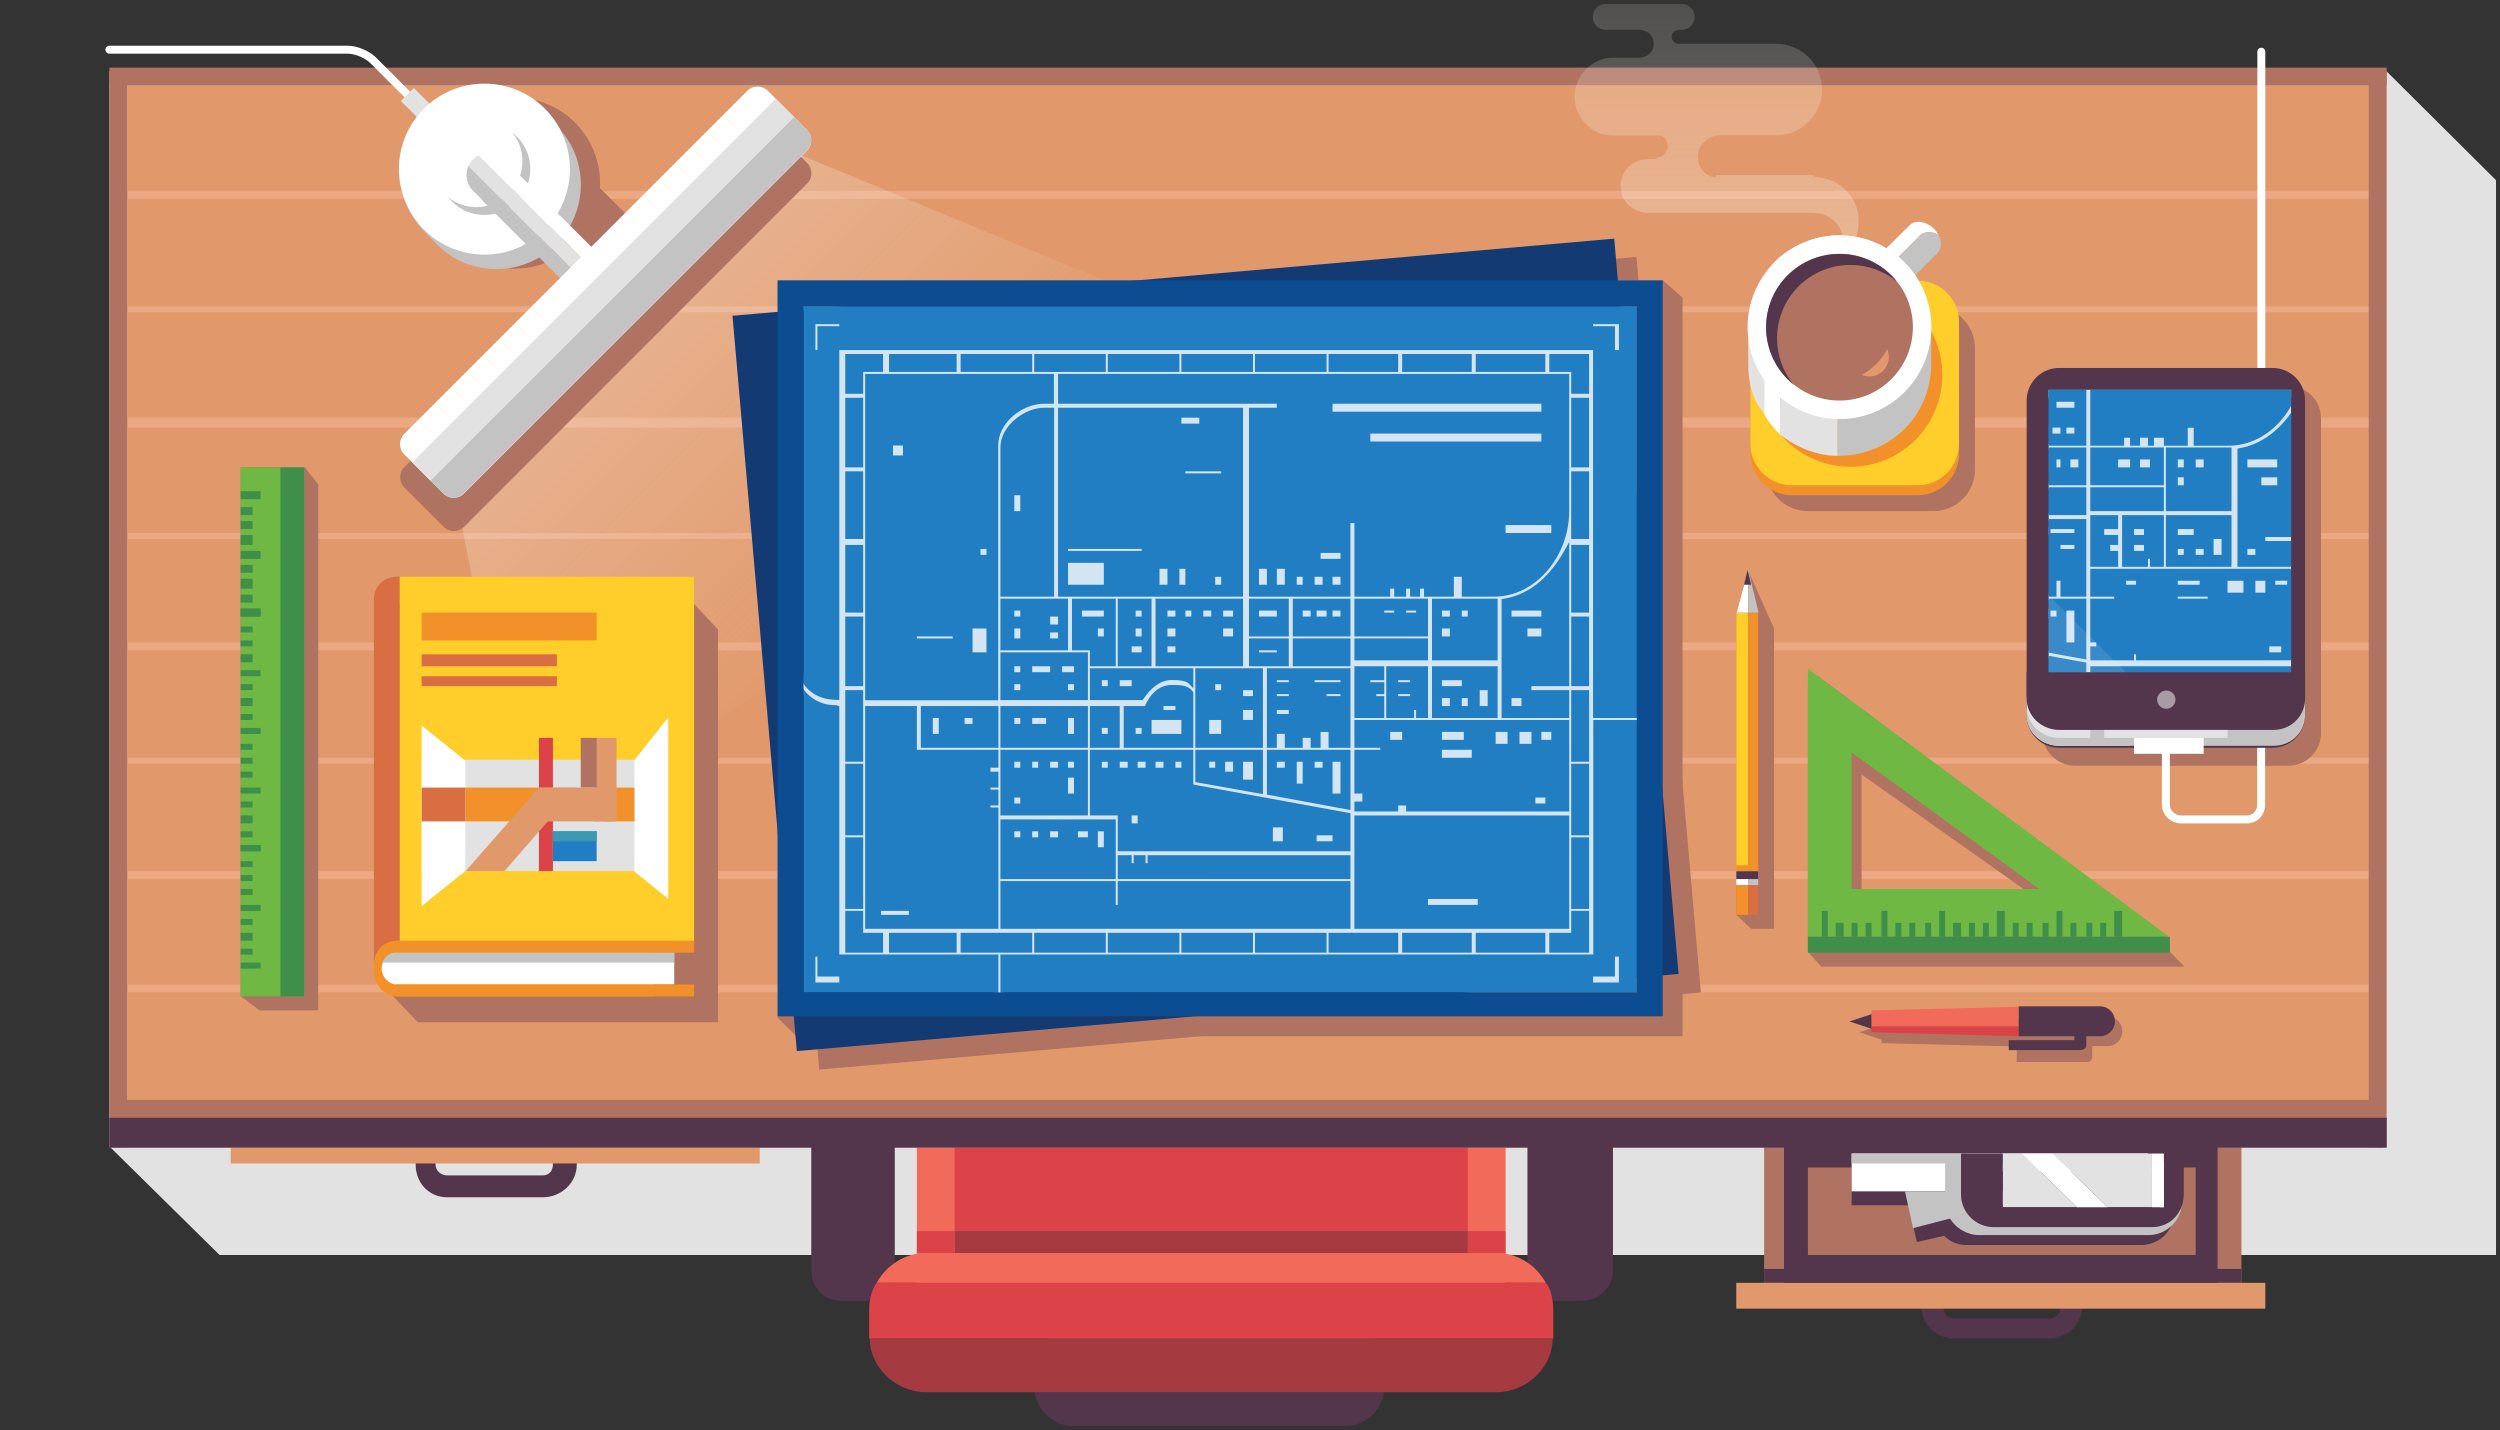 <?xml version="1.0" encoding="utf-8"?>
<!-- Generator: Adobe Illustrator 19.2.1, SVG Export Plug-In . SVG Version: 6.00 Build 0)  -->
<svg version="1.1" id="Layer_1" xmlns="http://www.w3.org/2000/svg" xmlns:xlink="http://www.w3.org/1999/xlink" x="0px" y="0px"
	 width="1257px" height="719px" viewBox="0 0 1257 719" style="enable-background:new 0 0 1257 719;" xml:space="preserve">
<rect x="0" y="0" width="1257" height="719" fill="#333333" stroke="none"/>
<style type="text/css">
	.st0{fill:none;}
	.st1{fill:#E2E2E2;}
	.st2{fill:#E1996B;}
	.st3{fill:#ECA883;}
	.st4{fill:#B07261;}
	.st5{fill:#53354C;}
	.st6{fill:#FFFFFF;}
	.st7{fill:#C4C3C3;}
	.st8{fill:#F26A5A;}
	.st9{fill:#DB4348;}
	.st10{fill:#A53A41;}
	.st11{fill:#70B844;}
	.st12{fill:#3F8E4A;}
	.st13{fill:#F29129;}
	.st14{fill:#FFCE2A;}
	.st15{opacity:0.3;fill:url(#SVGID_1_);enable-background:new    ;}
	.st16{fill:none;stroke:#FFFFFF;stroke-width:4;stroke-linecap:round;stroke-linejoin:round;stroke-miterlimit:10;}
	.st17{fill:none;stroke:#E2E2E2;stroke-width:9.234;stroke-linejoin:round;stroke-miterlimit:10;}
	.st18{opacity:0.3;fill:url(#SVGID_2_);enable-background:new    ;}
	.st19{fill:#D86E41;}
	.st20{fill:#227EC2;}
	.st21{fill:#3B9AB1;}
	.st22{opacity:0.5;}
	.st23{fill:#143A74;}
	.st24{opacity:0.8;}
	.st25{fill:#FFFFFF;stroke:#227EC2;stroke-width:2;stroke-miterlimit:10;}
	.st26{fill:#0B4D90;}
	.st27{clip-path:url(#SVGID_4_);}
	.st28{opacity:0.1;fill:#FFFFFF;enable-background:new    ;}
</style>
<g>
	<line class="st0" x1="391" y1="294" x2="432" y2="294"/>
	<polygon class="st1" points="1200.1,36 55,36 55,576.4 110.4,631 1255,631 1255,90.6 	"/>
	<rect x="64" y="43" class="st2" width="1131" height="512"/>
	<g>
		<rect x="59" y="210" class="st3" width="1137" height="5"/>
		<rect x="59" y="268" class="st3" width="1137" height="3"/>
		<rect x="59" y="154" class="st3" width="1137" height="3"/>
		<rect x="59" y="96" class="st3" width="1137" height="4"/>
		<rect x="59" y="495" class="st3" width="1137" height="4"/>
		<rect x="59" y="323" class="st3" width="1137" height="4"/>
		<rect x="59" y="381" class="st3" width="1137" height="3"/>
		<rect x="59" y="438" class="st3" width="1137" height="4"/>
	</g>
	<rect x="1191" y="36" class="st4" width="9" height="541"/>
	<rect x="55" y="36" class="st4" width="9" height="541"/>
	<rect x="57" y="553" class="st4" width="1141" height="24"/>
	<g>
		<g>
			<g>
				<path class="st5" d="M1047,656.4c0,9.2-7.4,16.6-16.6,16.6h-47.8c-9.2,0-16.6-7.4-16.6-16.6v-15.8c0-9.2,7.4-16.6,16.6-16.6
					h47.8c9.2,0,16.6,7.4,16.6,16.6V656.4z M1036,641.5c0-3.1-2.5-5.5-5.5-5.5h-47.9c-3.1,0-5.5,2.5-5.5,5.5v15.9
					c0,3.1,2.5,5.5,5.5,5.5h47.9c3.1,0,5.5-2.5,5.5-5.5V641.5z"/>
			</g>
			<rect x="887" y="569" class="st4" width="240" height="76"/>
			<rect x="887" y="638" class="st5" width="240" height="7"/>
			<rect x="873" y="645" class="st2" width="266" height="13"/>
		</g>
		<rect x="897" y="569" class="st5" width="218" height="76"/>
		<rect x="909" y="569" class="st4" width="195" height="62"/>
		<rect x="907" y="569" class="st5" width="199" height="18"/>
		<polygon class="st5" points="1065.7,585 950.7,585 931,585 931,606 959.6,606 963.8,624.5 1044.1,606 1080,606 1080,589.3 
			1080,585 		"/>
		<g>
			<rect x="931" y="580" class="st6" width="149" height="19"/>
			<rect x="931" y="580" class="st7" width="149" height="5"/>
		</g>
		<path class="st5" d="M973,600v9.8c0,9,6.7,16.2,15.7,16.2h0.6h87.2c9.1,0,16.5-7.1,16.5-16.2V589H980v11H973z"/>
		<polygon class="st7" points="957.8,599 961.9,617.5 1033.3,599 		"/>
		<g>
			<polygon class="st1" points="1007,580 1007,607 1044.3,607 1016.6,580 			"/>
			<polygon class="st1" points="1032,580 1059.7,607 1082,607 1082,580 			"/>
			<path class="st7" d="M1086,584v27h-87v-27h-21v20.3c0,9,8,16.7,17.1,16.7h85.2c9.1,0,16.8-7.6,16.8-16.7V584H1086z"/>
			<path class="st5" d="M1088,580v27h-81v-27h-21v20.6c0,9,7.4,16.4,16.4,16.4h1.6l0,0c0,0,0.4,0,0.5,0h77.6
				c9.1,0,15.9-7.3,15.9-16.4V580H1088z"/>
			<path class="st5" d="M1004.3,617h0.2C1004.4,617,1004.4,617,1004.3,617L1004.3,617z"/>
			<rect x="1082" y="580" class="st6" width="6" height="27"/>
			<polygon class="st6" points="1016.6,580 1044.3,607 1059.7,607 1032,580 			"/>
		</g>
	</g>
	<g>
		<path class="st5" d="M278,573v12.6c0,3.1-2,5.4-5.1,5.4h-48c-3.1,0-5.9-2.3-5.9-5.4V573h-10v12.6c0,9.2,6.7,16.4,15.9,16.4h48
			c9.2,0,17.1-7.2,17.1-16.4V573H278z"/>
		<rect x="116" y="573" class="st2" width="266" height="12"/>
	</g>
	<g>
		<g>
			<g>
				<g>
					<path class="st5" d="M768,575v64.2c0,8.1,6.5,14.8,14.7,14.8h12.9c8.1,0,15.4-6.7,15.4-14.8V575H768z"/>
					<path class="st5" d="M408,639.2c0,8.1,6.4,14.8,14.5,14.8h12.9c8.1,0,14.5-6.7,14.5-14.8V575h-42v64.2H408z"/>
				</g>
				<g>
					<rect x="461" y="577" class="st8" width="296" height="79"/>
					<rect x="480" y="577" class="st9" width="258" height="53"/>
				</g>
				<rect x="480" y="619" class="st10" width="258" height="11"/>
				<rect x="738" y="619" class="st9" width="19" height="11"/>
				<rect x="461" y="619" class="st9" width="19" height="11"/>
			</g>
			<path class="st5" d="M696,687.9c0-10.6-8.7-19.9-19.3-19.9h-137c-10.6,0-19.6,9.3-19.6,19.9v9.6c0,10.6,9,19.5,19.6,19.5h137
				c10.6,0,19.3-8.9,19.3-19.5V687.9z"/>
		</g>
		<g>
			<path class="st10" d="M437.3,673c0,14,12.6,27,28.4,27h286.6c15.8,0,28.4-13,28.4-27H437.3z"/>
			<path class="st8" d="M752.4,630H465.7c-10.6,0-19.9,6-24.9,15h336.4C772.3,636,763,630,752.4,630z"/>
			<path class="st9" d="M777.3,645H440.8c-2.5,3-3.8,8.7-3.8,13.9V673h344v-14.1C781,653.7,779.8,648,777.3,645z"/>
		</g>
	</g>
	<rect x="55" y="562" class="st5" width="1145" height="15"/>
	<g>
		<g>
			<path class="st4" d="M909,345.5v133l6.6,7.5h182.8l-4.5-4.5l-3-3v-6.4L914.1,340L909,345.5z M1021.7,450H936v-60.6L1021.7,450z"
				/>
			<g>
				<polygon class="st0" points="931,447 1025.4,447 931,383.9 				"/>
				<path class="st11" d="M909,471h181.6L909,336.3V471z M1025.4,447H931v-68.7L1025.4,447z"/>
			</g>
			<rect x="909" y="471" class="st12" width="182" height="8"/>
			<rect x="916" y="458" class="st12" width="3" height="13"/>
			<rect x="946" y="458" class="st12" width="3" height="13"/>
			<rect x="923" y="464" class="st12" width="4" height="7"/>
			<rect x="931" y="464" class="st12" width="3" height="7"/>
			<rect x="938" y="464" class="st12" width="3" height="7"/>
			<rect x="975" y="458" class="st12" width="3" height="13"/>
			<rect x="953" y="464" class="st12" width="3" height="7"/>
			<rect x="960" y="464" class="st12" width="3" height="7"/>
			<rect x="968" y="464" class="st12" width="3" height="7"/>
			<rect x="1004" y="458" class="st12" width="4" height="13"/>
			<rect x="982" y="464" class="st12" width="4" height="7"/>
			<rect x="990" y="464" class="st12" width="3" height="7"/>
			<rect x="997" y="464" class="st12" width="3" height="7"/>
			<rect x="1034" y="458" class="st12" width="3" height="13"/>
			<rect x="1012" y="464" class="st12" width="3" height="7"/>
			<rect x="1019" y="464" class="st12" width="3" height="7"/>
			<rect x="1027" y="464" class="st12" width="3" height="7"/>
			<rect x="1063" y="458" class="st12" width="4" height="13"/>
			<rect x="1041" y="464" class="st12" width="3" height="7"/>
			<rect x="1049" y="464" class="st12" width="3" height="7"/>
			<rect x="1056" y="464" class="st12" width="3" height="7"/>
		</g>
	</g>
	<rect x="55" y="34" class="st4" width="1145" height="9"/>
	<g>
		<g>
			<g>
				<g>
					<path class="st4" d="M993,236.1c0,11.6-9.4,20.9-20.9,20.9H909c-11.6,0-20.9-9.4-20.9-20.9V175c0-11.6,9.4-20.9,20.9-20.9h63.1
						c11.6,0,20.9,9.4,20.9,20.9V236.1z"/>
					<path class="st13" d="M985,228.1c0,11.6-9.4,20.9-20.9,20.9H901c-11.6,0-20.9-9.4-20.9-20.9V167c0-11.6,9.4-20.9,20.9-20.9
						h63.1c11.6,0,20.9,9.4,20.9,20.9V228.1z"/>
					<path class="st14" d="M985,223.1c0,11.6-9.4,20.9-20.9,20.9H901c-11.6,0-20.9-9.4-20.9-20.9V162c0-11.6,9.4-20.9,20.9-20.9
						h63.1c11.6,0,20.9,9.4,20.9,20.9V223.1z"/>
				</g>
				<g>
					<circle class="st13" cx="930.4" cy="188.5" r="46.2"/>
					<g>
						<g>
							<path class="st6" d="M887,139.5V208c2,3.9,4.8,7.4,8,10.4V129C891.8,132,889,135.6,887,139.5z"/>
							<path class="st1" d="M879,164.5c0,3.2,0,15.3,0,18.5c0,9.2,2,17.8,8,25v-68.5C881,146.7,879,155.3,879,164.5z"/>
							<path class="st1" d="M924,118.4c-10,0-20.6,4-29,10.7v89.4c8.4,6.7,19,10.7,29,10.7V118.4z"/>
						</g>
						<path class="st7" d="M924,118.4v110.8c27,0,47-20.7,47-46.2c0-3.2,0-15.3,0-18.5C971,139,951,118.4,924,118.4z"/>
					</g>
					<g>
						<path class="st6" d="M974.6,118c-0.6-1.1-1.3-2.1-2.2-3c-3.5-3.5-9.2-4.8-12.2-1.8l-18.4,18.3l5.2,5.2l18.4-18.4
							C967.7,116.2,971.4,116.3,974.6,118z"/>
						<path class="st7" d="M974.6,118c-3.2-1.7-7-1.8-9.2,0.4L947,136.8l8.8,8.8l18.4-18.4C976.5,124.9,976.3,121.2,974.6,118z"/>
					</g>
					<circle class="st6" cx="924.9" cy="164.5" r="46.2"/>
					<circle class="st4" cx="924.9" cy="164.5" r="36.9"/>
					<path class="st2" d="M943.4,183c-2.4,2.4-4.9,4.2-7.4,5.5c1.2,0.5,2.5,0.8,3.9,0.8c5.4,0,9.8-4.4,9.8-9.8
						c0-1.4-0.3-2.7-0.8-3.9C947.6,178.1,945.7,180.7,943.4,183z"/>
					<path class="st5" d="M893.5,170.1c0-20.4,16.5-36.9,36.9-36.9c8.8,0,16.8,3.1,23.2,8.2c-6.8-8.4-17.1-13.7-28.7-13.7
						c-20.4,0-36.9,16.5-36.9,36.9c0,11.6,5.4,22,13.7,28.7C896.6,186.9,893.5,178.9,893.5,170.1z"/>
				</g>
			</g>
		</g>
		
			<linearGradient id="SVGID_1_" gradientUnits="userSpaceOnUse" x1="-3015.659" y1="2402" x2="-3015.659" y2="2282" gradientTransform="matrix(-1 0 0 1 -2152.559 -2280)">
			<stop  offset="0" style="stop-color:#F9F6EE"/>
			<stop  offset="1" style="stop-color:#F9F6EE;stop-opacity:0.5"/>
		</linearGradient>
		<path class="st15" d="M811,29c1.5,0,6.5,0,12.8,0c4.3,0,7.7-2.7,7.7-7s-3.4-7-7.7-7h-16.6c-3.5,0-6.4-3-6.4-6.5s2.9-6.5,6.4-6.5
			h38.5c3.5,0,6.4,3,6.4,6.5s-2.9,6.5-6.4,6.5c-0.8,0-1.3,0-1.4,0c-2.1,0-3.8,1.4-3.8,3.5s1.7,3.5,3.8,3.5c0.4,0,11.9,0,26.1,0
			c7.4,0,18.6,0,22.6,0c12.7,0,23.1,10.2,23.1,23S905.8,68,893,68c-5.3,0-22.9,0-28.2,0c-5.7,0-11.2,5-11.2,10.6
			c0,5.7,4.3,10.6,9.3,10.6V88h49v1c12,0,22.6,9.6,22.6,21.6c0,4.3-0.4,8.2-2.5,11.4h-4.4c0,0-0.8-0.1-0.8-0.3c0-7.8-6-14.6-15-14.6
			V107h-72.7c-0.9,0-3,0-5.1,0s-4.2,0-5.1,0c-7.8,0-14.1-5.7-14.1-13.5S821.1,80,828.9,80c0.9,0,2,0,4,0v-0.7c3,0,5.7-2.8,5.7-5.6
			c0-2.8-1.7-5.6-4.6-5.6c-10.9,0-20.9,0-23.1,0c-10.6,0-19.2-8.9-19.2-19.5C791.8,37.9,800.4,29,811,29z"/>
	</g>
	<g>
		<g>
			<path class="st16" d="M55,25h120c4.1,0,9.7,2.4,12.6,5.3l81.8,81.8"/>
		</g>
		<g>
			<line class="st17" x1="204.8" y1="47.5" x2="269.5" y2="112.1"/>
		</g>
		
			<linearGradient id="SVGID_2_" gradientUnits="userSpaceOnUse" x1="-872.697" y1="3641.508" x2="-872.697" y2="3392.109" gradientTransform="matrix(0.707 -0.707 0.707 0.707 -1485.701 -2865.019)">
			<stop  offset="0.15" style="stop-color:#F9F6EE;stop-opacity:0"/>
			<stop  offset="1" style="stop-color:#F9F6EE"/>
		</linearGradient>
		<polygon class="st18" points="628,171.1 264.9,431.5 224.9,226.8 378.4,68 		"/>
		<path class="st4" d="M405.8,81.9c2.9,2.9,2.9,7.6,0,10.4L233.4,264.8c-2.9,2.9-7.6,2.9-10.4,0l-19.6-19.6c-2.9-2.9-2.9-7.6,0-10.4
			L375.8,62.4c2.9-2.9,7.6-2.9,10.4,0L405.8,81.9z"/>
		<ellipse transform="matrix(0.819 -0.574 0.574 0.819 -6.08 165.067)" class="st4" cx="258.7" cy="92.2" rx="43" ry="43"/>
		<rect x="284" y="69.8" transform="matrix(0.707 -0.707 0.707 0.707 11.895 240.29)" class="st4" width="24" height="72"/>
		<path class="st7" d="M273.6,57.1c-16.4-16.4-43.2-16-59.5,0.3c-16.4,16.4-16.7,43.2-0.3,59.5c1.1,1.1,5.3,5.3,6.3,6.3
			c16.4,16.4,43.2,16,59.5-0.3c16.4-16.4,16.7-43.2,0.3-59.5C278.9,62.4,274.7,58.2,273.6,57.1z"/>
		<ellipse transform="matrix(0.707 -0.707 0.707 0.707 11.249 197.168)" class="st6" cx="243.6" cy="85" rx="43" ry="43"/>
		
			<ellipse transform="matrix(0.707 -0.707 0.707 0.707 11.232 197.128)" class="st7" cx="243.6" cy="85" rx="23.1" ry="23.1"/>
		
			<ellipse transform="matrix(0.707 -0.707 0.707 0.707 12.9 193.159)" class="st6" cx="239.6" cy="81" rx="23.1" ry="23.1"/>
		<g>
			<g>
				
					<rect x="260.9" y="68.3" transform="matrix(0.707 -0.707 0.707 0.707 1.756 218.455)" class="st1" width="7.4" height="77.6"/>
				
					<rect x="255.7" y="73.6" transform="matrix(0.707 -0.707 0.707 0.707 -3.518 216.366)" class="st7" width="7.4" height="77.6"/>
				
					<rect x="266.2" y="63.1" transform="matrix(0.707 -0.707 0.707 0.707 7.013 220.703)" class="st6" width="7.4" height="77.6"/>
			</g>
			<g>
				<path class="st6" d="M216.3,79.7l22.8,22.8c1.7-0.9,3.4-1.8,3.8-1.5l-5.1-5.1l-0.6-0.6l0.6,0.6c-4.3-4.3-4.3-11.3,0-15.7
					c4.3-4.3,11.3-4.3,15.7,0l-0.6-0.6l0.6,0.6l5.1,5.1c1-1.6,1.9-3.3,1.5-3.8l-22.8-22.8L216.3,79.7z"/>
			</g>
		</g>
		<g>
			<g>
				<path class="st6" d="M386.1,45.7c-2.9-2.9-7.6-2.9-10.4,0L203.3,218.1c-2.9,2.9-2.9,7.6,0,10.4l19.6,19.6
					c2.9,2.9,7.6,2.9,10.4,0L405.7,75.8c2.9-2.9,2.9-7.6,0-10.4L386.1,45.7z"/>
				<path class="st7" d="M405.9,65.5l-6.7-6.7L216.3,241.6l6.7,6.7c2.9,2.9,7.4,2.6,10.3-0.3L405.7,75.7
					C408.6,72.8,408.7,68.4,405.9,65.5z"/>
			</g>
			
				<rect x="173.9" y="139.2" transform="matrix(0.707 -0.707 0.707 0.707 -14.17 257.063)" class="st1" width="258.6" height="12.9"/>
		</g>
	</g>
	<g>
		<polygon class="st4" points="160,243.6 160,508 130.5,508 121,500.9 121,235 153.3,235 		"/>
		<rect x="121" y="235" class="st11" width="32" height="266"/>
		<g>
			<rect x="141" y="235" class="st12" width="12" height="266"/>
			<g>
				<rect x="121" y="277" class="st12" width="10" height="4"/>
				<rect x="121" y="247" class="st12" width="10" height="4"/>
				<rect x="121" y="269" class="st12" width="6" height="5"/>
				<rect x="121" y="262" class="st12" width="6" height="4"/>
				<rect x="121" y="255" class="st12" width="6" height="4"/>
				<rect x="121" y="306" class="st12" width="10" height="4"/>
				<rect x="121" y="299" class="st12" width="6" height="4"/>
				<rect x="121" y="291" class="st12" width="6" height="5"/>
				<rect x="121" y="284" class="st12" width="6" height="4"/>
				<rect x="121" y="337" class="st12" width="10" height="3"/>
				<rect x="121" y="306" class="st12" width="10" height="4"/>
				<rect x="121" y="329" class="st12" width="6" height="4"/>
				<rect x="121" y="322" class="st12" width="6" height="3"/>
				<rect x="121" y="315" class="st12" width="6" height="3"/>
				<rect x="121" y="366" class="st12" width="10" height="3"/>
				<rect x="121" y="359" class="st12" width="6" height="3"/>
				<rect x="121" y="351" class="st12" width="6" height="4"/>
				<rect x="121" y="344" class="st12" width="6" height="3"/>
				<rect x="121" y="396" class="st12" width="10" height="3"/>
				<rect x="121" y="388" class="st12" width="6" height="3"/>
				<rect x="121" y="381" class="st12" width="6" height="3"/>
				<rect x="121" y="374" class="st12" width="6" height="3"/>
				<rect x="121" y="425" class="st12" width="10" height="3"/>
				<rect x="121" y="418" class="st12" width="6" height="3"/>
				<rect x="121" y="410" class="st12" width="6" height="4"/>
				<rect x="121" y="403" class="st12" width="6" height="3"/>
				<rect x="121" y="455" class="st12" width="10" height="3"/>
				<rect x="121" y="425" class="st12" width="10" height="3"/>
				<rect x="121" y="447" class="st12" width="6" height="3"/>
				<rect x="121" y="440" class="st12" width="6" height="3"/>
				<rect x="121" y="433" class="st12" width="6" height="3"/>
				<rect x="121" y="484" class="st12" width="10" height="3"/>
				<rect x="121" y="477" class="st12" width="6" height="3"/>
				<rect x="121" y="469" class="st12" width="6" height="4"/>
				<rect x="121" y="462" class="st12" width="6" height="3"/>
			</g>
		</g>
	</g>
	<g>
		<g>
			<g>
				<polygon class="st4" points="361,316.5 348.3,303 194,303 194,497 210.1,514 361,514 				"/>
			</g>
			<path class="st19" d="M199.6,290c-6.4,0-11.6,4.7-11.6,11.1v183.5l13-11.6V290H199.6z"/>
			<g>
				<path class="st13" d="M188,484.6v3.9c0,6.4,5.2,12.5,11.6,12.5H329v-28H199.6C193.2,473,188,478.2,188,484.6z"/>
				<rect x="201" y="290" class="st14" width="148" height="185"/>
				<g>
					<path class="st6" d="M199.6,479c-4.3,0-7.7,3.8-7.7,8l0,0c0,4.2,3.5,8,7.7,8H339v-16H199.6z"/>
					<g>
						<path class="st7" d="M339,479H199.6c-3.4,0-6.3,2-7.3,5H339V479z"/>
					</g>
				</g>
				<rect x="199" y="473" class="st13" width="150" height="6"/>
			</g>
			<g>
				<rect x="212" y="382" class="st1" width="118" height="56"/>
				<polygon class="st6" points="212,455.6 234,437.9 234,382.5 212,364.8 				"/>
				<polygon class="st6" points="336,452 319,438.2 319,382.2 336,360.7 				"/>
				<rect x="271" y="371" class="st9" width="7" height="67"/>
				<rect x="278" y="418" class="st20" width="22" height="15"/>
				<rect x="278" y="418" class="st21" width="22" height="5"/>
				<g>
					<rect x="234" y="396" class="st13" width="37" height="17"/>
					<rect x="212" y="396" class="st19" width="22" height="17"/>
					<rect x="304" y="396" class="st13" width="15" height="17"/>
				</g>
				<rect x="299" y="371" class="st2" width="11" height="42"/>
				<polygon class="st2" points="290.3,396 271,396 234.1,438 253.6,438 				"/>
				<rect x="292" y="371" class="st4" width="8" height="25"/>
				<rect x="271" y="396" class="st2" width="37" height="17"/>
			</g>
			<g>
				<rect x="212" y="340" class="st19" width="68" height="5"/>
				<rect x="212" y="329" class="st19" width="68" height="6"/>
			</g>
			<rect x="212" y="308" class="st13" width="88" height="14"/>
			<rect x="199" y="495" class="st13" width="150" height="6"/>
		</g>
	</g>
	<g>
		<g>
			<polygon class="st4" points="878.8,286.4 873,308.6 873,460 880.5,467 892,467 892,316 			"/>
			<g>
				<g>
					<rect x="873" y="308" class="st14" width="6" height="130"/>
					<rect x="879" y="308" class="st13" width="5" height="130"/>
				</g>
				<g>
					<rect x="873" y="438" class="st6" width="6" height="7"/>
					<rect x="879" y="438" class="st7" width="5" height="7"/>
				</g>
				<g>
					<rect x="873" y="445" class="st13" width="6" height="15"/>
					<rect x="879" y="445" class="st19" width="5" height="15"/>
				</g>
				<rect x="873" y="438" class="st5" width="11" height="4"/>
				<rect x="873" y="435" class="st13" width="11" height="3"/>
				<g>
					<g>
						<polygon class="st6" points="879,286.4 873.2,308 879,308 879,308 879,293.8 						"/>
						<polygon class="st7" points="879,286.4 879,308 884.2,308 						"/>
					</g>
				</g>
			</g>
		</g>
		<polygon class="st5" points="878.7,286.6 876.9,294 878.7,294 880.5,294 		"/>
	</g>
	<line class="st16" x1="1137" y1="188" x2="1137" y2="26"/>
	<path class="st4" d="M1167,368.6c0,9.1-7.4,16.4-16.4,16.4h-107.2c-9.1,0-16.4-7.3-16.4-16.4V210.4c0-9.1,7.4-16.4,16.4-16.4h107.2
		c9.1,0,16.4,7.3,16.4,16.4V368.6z"/>
	<g>
		<path class="st16" d="M1089,375v29.6c0,4.1,3.6,7.4,7.6,7.4h33.2c4.1,0,7.1-3.3,7.1-7.4V375"/>
	</g>
	<path class="st5" d="M1159,359.6c0,9.1-7.3,16.4-16.4,16.4h-107.2c-9.1,0-16.4-7.3-16.4-16.4V201.4c0-9.1,7.3-16.4,16.4-16.4h107.2
		c9.1,0,16.4,7.3,16.4,16.4V359.6z"/>
	<g>
		<path class="st1" d="M1035.5,366c-9,0-16.5-8-16.5-17v10.3c0,9,7.5,15.7,16.5,15.7h35.5v-9H1035.5z"/>
		<path class="st7" d="M1143,366h-92v9h92c9,0,16-6.7,16-15.7V349C1159,358,1152,366,1143,366z"/>
	</g>
	<path class="st7" d="M1019,355.2v4.1c0,9,7.5,15.7,16.5,15.7h31.5v-4h-31.5C1026.5,371,1019,364.2,1019,355.2z"/>
	<path class="st5" d="M1019,351.1c0,9,7.5,15.9,16.5,15.9H1143c9,0,16-6.9,16-15.9V338h-140V351.1z"/>
	<g class="st22">
		<g>
			<path class="st6" d="M1089.2,347.2c-2.5,0-4.6,2.1-4.6,4.6s2.1,4.6,4.6,4.6s4.6-2.1,4.6-4.6
				C1093.9,349.3,1091.8,347.2,1089.2,347.2z"/>
		</g>
	</g>
	<rect x="1058" y="367" class="st1" width="62" height="4"/>
	<g>
		<g>
			<rect x="1073" y="371" class="st6" width="35" height="8"/>
		</g>
	</g>
	<rect x="1030" y="196" class="st7" width="122" height="4"/>
	<g>
		<path class="st4" d="M379.5,168l32.4,369.8L855.2,499l-32.4-369.8L379.5,168z M841.2,487.3l-417.6,36.5l-30.1-344.1l417.6-36.5
			L841.2,487.3z"/>
		<g>
			<polygon class="st4" points="391,141 391,511.7 400.4,521 846,521 846,149.7 836.2,141 			"/>
		</g>
		
			<rect x="383.7" y="138.7" transform="matrix(0.996 -8.715425e-02 8.715425e-02 0.996 -25.957 54.072)" class="st23" width="445.1" height="371.2"/>
		<rect x="404" y="154" class="st20" width="419" height="345"/>
		<g class="st24">
			<polygon class="st25" points="412,480 409,480 409,495 423,495 423,490 412,490 			"/>
			<polygon class="st25" points="412,165 423,165 423,162 409,162 409,177 412,177 			"/>
			<polygon class="st25" points="811,177 815,177 815,162 800,162 800,165 811,165 			"/>
			<polygon class="st25" points="811,490 800,490 800,495 815,495 815,480 811,480 			"/>
			<rect x="518" y="382" class="st25" width="5" height="5"/>
			<rect x="527" y="382" class="st25" width="6" height="5"/>
			<rect x="536" y="382" class="st25" width="5" height="5"/>
			<rect x="568" y="409" class="st25" width="5" height="6"/>
			<rect x="570" y="365" class="st25" width="5" height="5"/>
			<rect x="553" y="365" class="st25" width="5" height="5"/>
			<rect x="553" y="341" class="st25" width="5" height="5"/>
			<rect x="568" y="324" class="st25" width="7" height="5"/>
			<rect x="570" y="315" class="st25" width="5" height="6"/>
			<rect x="551" y="315" class="st25" width="5" height="6"/>
			<rect x="570" y="306" class="st25" width="5" height="5"/>
			<rect x="527" y="317" class="st25" width="6" height="5"/>
			<rect x="527" y="309" class="st25" width="6" height="6"/>
			<rect x="586" y="306" class="st25" width="6" height="5"/>
			<rect x="595" y="306" class="st25" width="5" height="5"/>
			<rect x="604" y="306" class="st25" width="6" height="5"/>
			<rect x="586" y="324" class="st25" width="6" height="5"/>
			<rect x="632" y="326" class="st25" width="11" height="3"/>
			<rect x="614" y="306" class="st25" width="7" height="5"/>
			<rect x="614" y="315" class="st25" width="7" height="6"/>
			<rect x="586" y="315" class="st25" width="6" height="6"/>
			<rect x="562" y="341" class="st25" width="8" height="5"/>
			<rect x="551" y="417" class="st25" width="5" height="10"/>
			<rect x="541" y="417" class="st25" width="7" height="5"/>
			<rect x="527" y="417" class="st25" width="6" height="5"/>
			<rect x="509" y="417" class="st25" width="5" height="5"/>
			<rect x="442" y="457" class="st25" width="16" height="4"/>
			<rect x="717" y="451" class="st25" width="27" height="5"/>
			<rect x="460" y="319" class="st25" width="20" height="3"/>
			<rect x="518" y="417" class="st25" width="5" height="5"/>
			<rect x="536" y="390" class="st25" width="5" height="10"/>
			<rect x="509" y="400" class="st25" width="5" height="5"/>
			<rect x="509" y="382" class="st25" width="5" height="5"/>
			<rect x="562" y="382" class="st25" width="6" height="5"/>
			<rect x="571" y="382" class="st25" width="6" height="5"/>
			<rect x="580" y="382" class="st25" width="6" height="5"/>
			<rect x="590" y="382" class="st25" width="5" height="5"/>
			<rect x="607" y="382" class="st25" width="5" height="5"/>
			<rect x="641" y="382" class="st25" width="6" height="5"/>
			<rect x="651" y="382" class="st25" width="5" height="13"/>
			<rect x="660" y="382" class="st25" width="6" height="5"/>
			<rect x="724" y="376" class="st25" width="17" height="6"/>
			<rect x="724" y="367" class="st25" width="13" height="6"/>
			<rect x="669" y="382" class="st25" width="6" height="18"/>
			<rect x="615" y="382" class="st25" width="6" height="7"/>
			<rect x="624" y="382" class="st25" width="7" height="11"/>
			<rect x="553" y="382" class="st25" width="5" height="5"/>
			<rect x="518" y="334" class="st25" width="11" height="5"/>
			<rect x="518" y="360" class="st25" width="9" height="5"/>
			<rect x="533" y="334" class="st25" width="8" height="5"/>
			<rect x="536" y="343" class="st25" width="5" height="5"/>
			<rect x="509" y="343" class="st25" width="5" height="5"/>
			<rect x="509" y="360" class="st25" width="5" height="5"/>
			<rect x="536" y="360" class="st25" width="5" height="10"/>
			<rect x="484" y="360" class="st25" width="6" height="5"/>
			<rect x="468" y="360" class="st25" width="5" height="10"/>
			<rect x="488" y="315" class="st25" width="9" height="14"/>
			<rect x="509" y="334" class="st25" width="5" height="5"/>
			<rect x="509" y="315" class="st25" width="5" height="7"/>
			<rect x="509" y="306" class="st25" width="5" height="5"/>
			<rect x="595" y="236" class="st25" width="20" height="3"/>
			<rect x="593" y="209" class="st25" width="11" height="5"/>
			<rect x="536" y="282" class="st25" width="20" height="13"/>
			<rect x="536" y="275" class="st25" width="39" height="3"/>
			<rect x="582" y="285" class="st25" width="6" height="10"/>
			<rect x="632" y="285" class="st25" width="6" height="10"/>
			<rect x="641" y="285" class="st25" width="6" height="10"/>
			<polygon class="st25" points="634.9,306 632,306 632,311 634.9,311 636.8,311 643,311 643,306 636.8,306 			"/>
			<rect x="695" y="306" class="st25" width="7" height="3"/>
			<rect x="702" y="341" class="st25" width="8" height="3"/>
			<rect x="702" y="348" class="st25" width="8" height="3"/>
			<rect x="706" y="306" class="st25" width="7" height="3"/>
			<rect x="706" y="314" class="st25" width="7" height="1"/>
			<rect x="724" y="350" class="st25" width="6" height="6"/>
			<rect x="724" y="341" class="st25" width="12" height="5"/>
			<rect x="759" y="306" class="st25" width="17" height="5"/>
			<rect x="734" y="350" class="st25" width="5" height="6"/>
			<rect x="759" y="350" class="st25" width="7" height="6"/>
			<rect x="743" y="346" class="st25" width="6" height="10"/>
			<rect x="651" y="289" class="st25" width="5" height="6"/>
			<rect x="660" y="289" class="st25" width="6" height="6"/>
			<rect x="654" y="306" class="st25" width="6" height="5"/>
			<rect x="661" y="306" class="st25" width="7" height="5"/>
			<rect x="669" y="306" class="st25" width="6" height="5"/>
			<rect x="669" y="289" class="st25" width="6" height="6"/>
			<rect x="724" y="306" class="st25" width="6" height="5"/>
			<rect x="734" y="306" class="st25" width="5" height="5"/>
			<rect x="724" y="315" class="st25" width="6" height="6"/>
			<rect x="663" y="277" class="st25" width="12" height="5"/>
			<rect x="756" y="263" class="st25" width="25" height="6"/>
			<rect x="509" y="248" class="st25" width="5" height="10"/>
			<rect x="592" y="285" class="st25" width="5" height="10"/>
			<rect x="610" y="289" class="st25" width="5" height="6"/>
			<rect x="492" y="275" class="st25" width="5" height="5"/>
			<rect x="578" y="361" class="st25" width="17" height="9"/>
			<rect x="607" y="361" class="st25" width="8" height="9"/>
			<rect x="610" y="343" class="st25" width="5" height="5"/>
			<rect x="624" y="356" class="st25" width="7" height="7"/>
			<rect x="624" y="346" class="st25" width="7" height="5"/>
			<rect x="641" y="356" class="st25" width="8" height="4"/>
			<rect x="641" y="341" class="st25" width="8" height="3"/>
			<rect x="660" y="341" class="st25" width="15" height="3"/>
			<rect x="666" y="348" class="st25" width="9" height="3"/>
			<rect x="771" y="400" class="st25" width="7" height="5"/>
			<rect x="751" y="367" class="st25" width="8" height="8"/>
			<rect x="763" y="367" class="st25" width="8" height="8"/>
			<rect x="774" y="367" class="st25" width="7" height="6"/>
			<rect x="698" y="367" class="st25" width="8" height="6"/>
			<rect x="641" y="348" class="st25" width="8" height="3"/>
			<rect x="584" y="354" class="st25" width="8" height="4"/>
			<g>
				<polygon class="st0" points="550,333 561,333 561,301 540,301 540,325 548.1,325 550,325 550,327 				"/>
				<rect x="550" y="355" class="st0" width="12" height="19"/>
				<path class="st0" d="M576.3,355h-0.5h-3.7H567v19h33v-25.6c-2-2.8-5.9-3.5-10.2-3.5C583.4,344.9,578.8,349,576.3,355z"/>
				<rect x="564" y="301" class="st0" width="15" height="32"/>
				<path class="st0" d="M525,205c-9.2,0-18,8.9-18,19.3c0,0.3-0.5,73.7-0.5,73.7H530v-93H525z"/>
				<rect x="630" y="301" class="st0" width="18" height="17"/>
				<polygon class="st0" points="506,325 537,325 537,301 535.2,301 531.5,301 506,301 				"/>
				<path class="st0" d="M600,337h-14.9h-3.7h-14.8h-3.7H550v14h23.9c3.4-6,8.8-10.1,15.8-10.1c4.1,0,8.2,0.4,10.2,2.6L600,337
					L600,337z"/>
				<polygon class="st0" points="603,346.7 603,352.9 603,374 635,374 635,337 603,337 				"/>
				<polygon class="st0" points="630,333 636.8,333 640.5,333 648,333 648,322 630,322 				"/>
				<rect x="652" y="322" class="st0" width="27" height="11"/>
				<polygon class="st0" points="679,377 638,377 638,398.7 679,406.1 				"/>
				<polygon class="st0" points="506,440 561,440 561,413 551.8,413 548.1,413 506,413 				"/>
				<polygon class="st0" points="679,337 638,337 638,374 642,374 642,367 648,367 648,374 655,374 655,369 659,369 659,374 
					664,374 664,366 669,366 669,374 679,374 				"/>
				<polygon class="st0" points="506,374 513,374 547,374 547,355 513,355 506,355 				"/>
				<polygon class="st0" points="533,298 562.9,298 566.6,298 581.4,298 585.1,298 626,298 626,205 533,205 				"/>
				<polygon class="st0" points="635,377 603,377 603,392.4 635,398.1 				"/>
				<polygon class="st0" points="603.5,333 605.4,333 626,333 626,319.7 626,316 626,301 583,301 583,333 601.7,333 				"/>
				<polygon class="st0" points="506,351 513,351 547,351 547,329 506,329 				"/>
				<polygon class="st0" points="506,408 547,408 547,377 513,377 506,377 				"/>
				<path class="st0" d="M631.2,201H644v4h-14v93h49v-37h4v37h16v-4h4v4h4v-4h4v4h3v-4h4v4h13v-10h5v10h15.3
					c20.3,0,37.7-19,37.7-41.1v-22.2V231v-33.2v-3.7V188h-6.3H779h-33.2H742h-33.2h-3.7h-33.2h-3.7H635h-6l-3.2,13H631.2z"/>
				<path class="st0" d="M789,344v-35.4v-3.7v-28.4c-7,12.7-17,22.4-32,24.7V359h32v-12h-19v-3H789z"/>
				<rect x="596" y="178" class="st0" width="34" height="7"/>
				<polygon class="st0" points="533,201 621.9,201 625.2,188 598,188 594.3,188 561,188 557.3,188 533,188 				"/>
				<rect x="559" y="178" class="st0" width="34" height="7"/>
				<rect x="707" y="178" class="st0" width="33" height="7"/>
				<rect x="743" y="178" class="st0" width="34" height="7"/>
				<rect x="633" y="178" class="st0" width="34" height="7"/>
				<polygon class="st0" points="679,409.8 600,395.4 600,393.5 600,391.7 600,377 550,377 550,408 564,408 564,410.2 564,427 
					679,427 				"/>
				<rect x="670" y="178" class="st0" width="33" height="7"/>
				<rect x="721" y="335" class="st0" width="32" height="24"/>
				<rect x="721" y="301" class="st0" width="32" height="29"/>
				<polygon class="st0" points="683,359 696,359 696,351 692,351 692,347 696,347 696,344 689,344 689,340 696,340 696,335 
					683,335 				"/>
				<polygon class="st0" points="564,430 564,440 679,440 679,430 579,430 579,435 576,435 576,430 572,430 572,435 569,435 
					569,430 				"/>
				<polygon class="st0" points="789,406 789,382.5 789,378.8 789,362 683,362 683,374 696,374 696,377 683,377 683,397 687,397 
					687,401 683,401 683,406 703,406 703,403 707,403 707,406 				"/>
				<rect x="683" y="322" class="st0" width="35" height="8"/>
				<polygon class="st0" points="718,359 718,335 699,335 699,359 711,359 711,355 714,355 714,359 				"/>
				<rect x="683" y="301" class="st0" width="35" height="17"/>
				<rect x="792" y="421" class="st0" width="7" height="34"/>
				<rect x="707" y="469" class="st0" width="33" height="8"/>
				<rect x="743" y="469" class="st0" width="34" height="8"/>
				<polygon class="st0" points="673.7,469 670,469 670,477 673.7,477 681.1,477 703,477 703,469 681.1,469 				"/>
				<polygon class="st0" points="792,463.7 792,469 790.1,469 781,469 781,477 799,477 799,458 792,458 				"/>
				<polygon class="st0" points="789,465 789,456.3 789,452.6 789,419.4 789,415.7 789,410 683,410 683,465 705.1,465 708.8,465 
					742,465 745.7,465 779,465 782.7,465 				"/>
				<rect x="596" y="469" class="st0" width="34" height="8"/>
				<polygon class="st0" points="679,465 679,443 564,443 564,455 561,455 561,443 506,443 506,465 520.4,465 524.1,465 557.3,465 
					561,465 594.3,465 598,465 631.2,465 634.9,465 668.2,465 671.9,465 				"/>
				<rect x="559" y="469" class="st0" width="34" height="8"/>
				<rect x="633" y="469" class="st0" width="34" height="8"/>
				<rect x="792" y="310" class="st0" width="7" height="34"/>
				<polygon class="st0" points="781,185 790.1,185 792,185 792,186.7 792,196 799,196 799,178 781,178 				"/>
				<rect x="792" y="237" class="st0" width="7" height="32"/>
				<rect x="652" y="301" class="st0" width="27" height="17"/>
				<rect x="792" y="384" class="st0" width="7" height="34"/>
				<rect x="792" y="274" class="st0" width="7" height="32"/>
				<rect x="792" y="347" class="st0" width="7" height="34"/>
				<rect x="522" y="469" class="st0" width="33" height="8"/>
				<rect x="792" y="200" class="st0" width="7" height="33"/>
				<polygon class="st0" points="531.5,185 555,185 555,178 531.5,178 529.6,178 522,178 522,185 529.6,185 				"/>
				<polygon class="st0" points="434,186.7 434,185 439.1,185 444,185 444,178 427,178 427,196 434,196 				"/>
				<rect x="466" y="355" class="st0" width="36" height="19"/>
				<rect x="427" y="237" class="st0" width="7" height="32"/>
				<rect x="427" y="200" class="st0" width="7" height="33"/>
				<rect x="486" y="178" class="st0" width="32" height="7"/>
				<polygon class="st0" points="498.2,469 486,469 486,477 498.2,477 503.8,477 518,477 518,469 503.8,469 				"/>
				<polygon class="st0" points="502,384 502,377 466.9,377 461,377 461,371.4 461,355 437,355 437,378.8 437,382.5 437,415.7 
					437,419.4 437,419.9 502,437.4 502,410.2 502,406 498,406 498,403 502,403 502,397 498,397 498,394 502,394 502,388 498,388 
					498,384 				"/>
				<path class="st0" d="M437,194.1v3.7V231v3.7v33.2v3.7v33.2v3.7v33.2v3.7v5.5h26.2h3.7H502v-24v-3.7c0,0,0.9-99.6,0.9-100
					c0-12.4,11.1-22.4,22.1-22.4h5v-13h-5.9h-3.7h-33.2h-3.7h-33.2h-3.7H437V194.1z"/>
				<rect x="449" y="178" class="st0" width="32" height="7"/>
				<polygon class="st0" points="434,469 434,463.7 434,458 427,458 427,477 444,477 444,469 439.1,469 				"/>
				<rect x="427" y="421" class="st0" width="7" height="34"/>
				<rect x="449" y="469" class="st0" width="32" height="8"/>
				<polygon class="st0" points="502,465 502,441.1 437,423.6 437,452.6 437,456.3 437,465 446.5,465 450.2,465 483.5,465 
					487.2,465 				"/>
				<rect x="427" y="347" class="st0" width="7" height="34"/>
				<rect x="427" y="384" class="st0" width="7" height="34"/>
				<rect x="427" y="310" class="st0" width="7" height="34"/>
				<rect x="427" y="274" class="st0" width="7" height="32"/>
				<g>
					<polygon class="st0" points="548,335 559,335 559,303 539,303 539,327 548,327 548,327 548,327 					"/>
					<rect x="548" y="357" class="st0" width="13" height="18"/>
					<polygon class="st0" points="603.5,335 605.4,335 623,335 623,319.7 623,316 623,303 581,303 581,335 601.7,335 					"/>
					<rect x="562" y="303" class="st0" width="16" height="32"/>
					<path class="st0" d="M576.3,357h-0.5h-3.7H564v18h34v-26.6c-2-2.8-4.9-2.5-9.2-2.5C582.4,345.9,578.8,351,576.3,357z"/>
					<polygon class="st0" points="628,335 636.8,335 640.5,335 646,335 646,323 628,323 					"/>
					<rect x="628" y="303" class="st0" width="18" height="17"/>
					<polygon class="st0" points="633,379 601,379 601,392.4 633,398.1 					"/>
					<rect x="650" y="303" class="st0" width="27" height="17"/>
					<polygon class="st0" points="601,346.7 601,352.9 601,375 633,375 633,338 601,338 					"/>
					<polygon class="st0" points="503,442 559,442 559,414 551.8,414 548.1,414 503,414 					"/>
					<polygon class="st0" points="677,338 637,338 637,375 640,375 640,369 646,369 646,375 653,375 653,371 659,371 659,375 
						662,375 662,367 669,367 669,375 677,375 					"/>
					<polygon class="st0" points="532,299 562.9,299 566.6,299 581.4,299 585.1,299 623,299 623,207 532,207 					"/>
					<rect x="650" y="323" class="st0" width="27" height="12"/>
					<polygon class="st0" points="677,379 637,379 637,398.7 677,406.1 					"/>
					<polygon class="st0" points="503,353 513,353 544,353 544,330 503,330 					"/>
					<polygon class="st0" points="503,410 544,410 544,379 513,379 503,379 					"/>
					<polygon class="st0" points="503,375 513,375 544,375 544,357 513,357 503,357 					"/>
					<path class="st0" d="M598,338h-12.9h-3.7h-14.8h-3.7H548v15h25.9c3.4-6,7.8-11.1,14.8-11.1c4.1,0,7.2-0.6,9.2,1.6L598,338
						L598,338z"/>
					<path class="st0" d="M532,203h89.9h3.7h5.5H642v4h-14v92h49v-37h4v37h17v-3h3v3h5v-3h3v3h4v-3h3v3h13v-9h6v9h16.3
						c20.3,0,35.7-20,35.7-42.1v-22.2V231v-33.2v-3.7V190h-4.3H779h-33.2H742h-33.2h-3.7h-33.2h-3.7H635h-6h-3.7H598h-3.7H561h-3.7
						H532V203z"/>
					<rect x="594" y="179" class="st0" width="34" height="7"/>
					<rect x="557" y="179" class="st0" width="34" height="7"/>
					<path class="st0" d="M787,345v-36.4v-3.7v-28.4c-6,12.7-17.3,23.3-32,25.7V360h32v-11h-19v-4H787z"/>
					<polygon class="st0" points="787,408 787,382.5 787,378.8 787,364 681,364 681,375 694,375 694,379 681,379 681,399 684,399 
						684,404 681,404 681,408 701,408 701,404 707,404 707,408 					"/>
					<rect x="706" y="179" class="st0" width="32" height="7"/>
					<rect x="742" y="179" class="st0" width="33" height="7"/>
					<rect x="631" y="179" class="st0" width="33" height="7"/>
					<rect x="669" y="179" class="st0" width="32" height="7"/>
					<rect x="720" y="337" class="st0" width="31" height="23"/>
					<rect x="720" y="303" class="st0" width="31" height="30"/>
					<polygon class="st0" points="677,409.8 598,395.4 598,393.5 598,391.7 598,379 548,379 548,410 562,410 562,410 562,428 
						677,428 					"/>
					<polygon class="st0" points="562,433 562,442 677,442 677,433 578,433 578,436 574,436 574,433 571,433 571,436 567,436 
						567,433 					"/>
					<polygon class="st0" points="503,327 535,327 535,303 535,303 531.5,303 503,303 					"/>
					<polygon class="st0" points="681,360 694,360 694,353 691,353 691,349 694,349 694,345 687,345 687,342 694,342 694,337 
						681,337 					"/>
					<rect x="681" y="303" class="st0" width="35" height="17"/>
					<polygon class="st0" points="716,360 716,337 698,337 698,360 709,360 709,357 713,357 713,360 					"/>
					<rect x="681" y="323" class="st0" width="35" height="10"/>
					<path class="st0" d="M525,207c-9.2,0-22,7.6-22,18v74h25v-92H525z"/>
					<polygon class="st0" points="432,186 432,186 439.1,186 442,186 442,179 424,179 424,198 432,198 					"/>
					<polygon class="st0" points="787,467 787,456.3 787,452.6 787,419.4 787,415.7 787,413 681,413 681,467 705.1,467 708.8,467 
						742,467 745.7,467 779,467 782.7,467 					"/>
					<rect x="742" y="471" class="st0" width="33" height="8"/>
					<polygon class="st0" points="790,463.7 790,471 790,471 779,471 779,479 797,479 797,460 790,460 					"/>
					<rect x="706" y="471" class="st0" width="32" height="8"/>
					<rect x="631" y="471" class="st0" width="33" height="8"/>
					<rect x="790" y="423" class="st0" width="7" height="34"/>
					<rect x="594" y="471" class="st0" width="34" height="8"/>
					<polygon class="st0" points="673.7,471 669,471 669,479 673.7,479 681.1,479 701,479 701,471 681.1,471 					"/>
					<polygon class="st0" points="677,467 677,445 562,445 562,457 559,457 559,445 503,445 503,467 520.4,467 524.1,467 557.3,467 
						561,467 594.3,467 598,467 631.2,467 634.9,467 668.2,467 671.9,467 					"/>
					<rect x="790" y="386" class="st0" width="7" height="34"/>
					<rect x="557" y="471" class="st0" width="34" height="8"/>
					<rect x="790" y="201" class="st0" width="7" height="34"/>
					<polygon class="st0" points="779,186 790,186 790,186 790,186 790,198 797,198 797,179 779,179 					"/>
					<rect x="790" y="239" class="st0" width="7" height="32"/>
					<rect x="790" y="276" class="st0" width="7" height="32"/>
					<rect x="790" y="349" class="st0" width="7" height="33"/>
					<rect x="790" y="313" class="st0" width="7" height="32"/>
					<rect x="424" y="386" class="st0" width="8" height="34"/>
					<rect x="424" y="276" class="st0" width="8" height="32"/>
					<rect x="424" y="239" class="st0" width="8" height="32"/>
					<rect x="424" y="201" class="st0" width="8" height="34"/>
					<rect x="424" y="313" class="st0" width="8" height="32"/>
					<rect x="483" y="179" class="st0" width="34" height="7"/>
					<rect x="447" y="179" class="st0" width="33" height="7"/>
					<rect x="424" y="349" class="st0" width="8" height="33"/>
					<path class="st0" d="M435,194.1v3.7V231v3.7v33.2v3.7v33.2v3.7v33.2v3.7v7.5h28.2h3.7H500v-26v-3.7c0,0,0-99,0-99.3
						c0-12.4,13.9-21.1,25-21.1h3v-13h-3.9h-3.7h-33.2h-3.7h-33.2h-3.7H435V194.1z"/>
					<rect x="463" y="357" class="st0" width="37" height="18"/>
					<rect x="447" y="471" class="st0" width="33" height="8"/>
					<polygon class="st0" points="500,410.2 500,408 496,408 496,404 500,404 500,399 496,399 496,396 500,396 500,389 496,389 
						496,386 500,386 500,379 466.9,379 459,379 459,371.4 459,357 435,357 435,378.8 435,382.5 435,415.7 435,419.4 435,423.6 
						500,441.1 					"/>
					<polygon class="st0" points="498.2,471 483,471 483,479 498.2,479 503.8,479 517,479 517,471 503.8,471 					"/>
					<polygon class="st0" points="531.5,186 554,186 554,179 531.5,179 529.6,179 520,179 520,186 529.6,186 					"/>
					<polygon class="st0" points="500,467 500,444.7 435,427.3 435,452.6 435,456.3 435,467 446.5,467 450.2,467 483.5,467 
						487.2,467 					"/>
					<rect x="424" y="423" class="st0" width="8" height="34"/>
					<polygon class="st0" points="432,471 432,463.7 432,460 424,460 424,479 442,479 442,471 439.1,471 					"/>
					<rect x="520" y="471" class="st0" width="34" height="8"/>
					<path class="st25" d="M802,360v-14.5v-3.7v-33.2v-3.7v-33.2V268v-33.2V231v-33.2v-3.7v-18.5V175h-0.9h-18.5H779h-33.2H742
						h-33.2h-3.7h-33.2h-3.7H635h-3.7H598h-3.7H561h-3.7h-22.2h-3.7H524h-3.7h-33.2h-3.7h-33.2h-3.7H428h-7v0.6v18.5v3.7V231v3.7
						v33.2v3.7v33.2v3.7v33.2v3.7v5.5h-0.3c-11.1,0-18.3-7-18.8-17l0,0h-3.4c0.5,12,9.5,21.7,21.5,21.7v0.3h1v22.8v3.7v33.2v3.7
						v33.2v3.7v18.5v6.2h7.1h18.5h3.7h33.2h3.7H501v24h3v-24h16.4h3.7h33.2h3.7h33.2h3.7h33.2h3.7H668h3.7h33.2h3.7H742h3.7H779h3.7
						h18.5h0.9v-6.2v-18.5v-3.7v-33.2v-3.7v-33.2v-3.7V363h32v-3H802z M743,179h33v7h-33V179z M706,179h33v7h-33V179z M669,179h33v7
						h-33V179z M632,179h34v7h-34V179z M595,179h34v7h-34V179z M558,179h34v7h-34V179z M561,189h33.2h3.7h27.2h3.7h6H668h3.7h33.2
						h3.7H742h3.7H779h3.7h5.3v5.1v3.7V231v3.7v22.2c0,22.2-16.4,42.1-36.7,42.1H736v-10h-6v10h-13v-4h-4v4h-3v-4h-4v4h-4v-4h-4v4
						h-16v-37h-4v37h-49v-93h14v-4h-11.8h-5.5H622h-89v-13h24.3H561z M788,348v12h-32v-57.9c15-2.4,25-13,32-25.7v28.4v3.7V344h-19
						v4H788z M702,404v3h-20v-3h4v-6h-4v-20h13v-3h-13v-12h106v15.8v3.7V407h-80v-3H702z M717,322v9h-35v-9H717z M682,319v-17h35v17
						H682z M710,356v4h-12v-24h19v24h-4v-4H710z M695,336v5h-7v3h7v4h-4v3h4v9h-13v-24H695z M752,336v24h-31v-24H752z M721,331v-29
						h31v29H721z M571,435v-4h4v4h3v-4h100v10H563v-10h5v4H571z M563,427v-16.8V409h-14v-31h50v13.7v1.8v1.8l79,14.4V427H563z
						 M531.5,302h3.7h0.8v24h-32v-24H531.5z M504,299v-74c0-10.4,11.8-19,21-19h4v93H504z M647,322v12h-6.5h-3.7H629v-12H647z
						 M629,319v-17h18v17H629z M634,337v38h-32v-22.1v-6.2V337H634z M589.3,340.9c-7,0-11.9,5.1-15.3,10.1h-25v-14h13.9h3.7h14.8
						h3.7H599v6.5C597,341.3,593.4,340.9,589.3,340.9z M599,348.4V375h-33v-19h6.1h3.7h0.5c2.5-6,6.6-10.6,12.9-10.6
						C593.6,345.4,597,345.5,599,348.4z M548.1,326H540v-24h20v32h-11v-7v-1H548.1z M549,356h13v19h-13V356z M563,334v-32h15v32H563
						z M582,334v-32h42v14v3.7V334h-18.6h-1.8h-1.8H582z M602,378h32v20.1l-32-5.7V378z M624,299h-38.9h-3.7h-14.8h-3.7H533v-93h91
						V299z M546,329v22h-33h-9v-22H546z M513,356h33v19h-33h-9v-19H513z M513,378h33v31h-42v-31H513z M548.1,413h3.7h8.2v28h-56v-28
						H548.1z M638,398.7V378h40v28.1L638,398.7z M669,375v-8h-6v8h-3v-5h-6v5h-7v-7h-6v7h-3v-38h40v38H669z M651,334v-12h27v12H651z
						 M651,319v-17h27v17H651z M521,179h8.6h1.8H555v7h-23.5h-1.8H521V179z M484,179h34v7h-34V179z M448,179h32v7h-32V179z
						 M450.2,189h33.2h3.7h33.2h3.7h4.9v13h-4c-11.1,0-24,9.6-24,22.1c0,0.3,0,99.3,0,99.3v3.7v24h-34.1h-3.7H436v-5.5v-3.7v-33.2
						V305v-33.2v-3.7v-33.2V231v-33.2v-3.7V189h10.5H450.2z M501,356v19h-37v-19H501z M426,179h17v7h-3.9H433v0.7V197h-7V179z
						 M426,201h7v33h-7V201z M426,238h7v32h-7V238z M426,275h7v32h-7V275z M426,311h7v33h-7V311z M426,348h7v34h-7V348z M426,385h7
						v34h-7V385z M426,422h7v34h-7V422z M443,478h-17v-19h7v4.7v6.3h6.1h3.9V478z M480,478h-32v-8h32V478z M450.2,466h-3.7H436v-9.7
						v-3.7v-25.4v-3.7v-4.2v-3.7v-33.2v-3.7V356h24v15.4v6.6h6.9H501v7h-4v4h4v6h-4v3h4v6h-4v3h4v3.2v30.9v3.7V466h-13.8h-3.7H450.2
						z M518,478h-14.2h-5.5H484v-8h14.2h5.5H518V478z M555,478h-34v-8h34V478z M592,478h-34v-8h34V478z M629,478h-34v-8h34V478z
						 M666,478h-34v-8h34V478z M634.9,466h-3.7H598h-3.7H561h-3.7h-33.2h-3.7H504v-22h56v12h3v-12h115v22h-6.1h-3.7H634.9z M702,478
						h-20.9h-7.4H669v-8h4.7h7.4H702V478z M739,478h-33v-8h33V478z M776,478h-33v-8h33V478z M745.7,466H742h-33.2h-3.7H682v-55h106
						v4.7v3.7v33.2v3.7v9.7h-5.3H779L745.7,466L745.7,466z M798,478h-18v-8h10.1h0.9v-6.3V459h7V478z M798,456h-7v-34h7V456z
						 M798,419h-7v-34h7V419z M798,382h-7v-34h7V382z M798,344h-7v-33h7V344z M798,307h-7v-32h7V307z M798,270h-7v-32h7V270z
						 M798,234h-7v-33h7V234z M798,197h-7v-10.3V186h-0.9H780v-7h18V197z"/>
				</g>
			</g>
			<rect x="669" y="202" class="st25" width="107" height="6"/>
			<rect x="688" y="217" class="st25" width="88" height="6"/>
			<rect x="767" y="315" class="st25" width="9" height="6"/>
			<rect x="543" y="306" class="st25" width="13" height="5"/>
			<rect x="639" y="415" class="st25" width="7" height="9"/>
			<rect x="661" y="419" class="st25" width="10" height="5"/>
			<rect x="448" y="223" class="st25" width="7" height="7"/>
		</g>
		<path class="st26" d="M391,141v370h445V141H391z M823,499H404V154h419V499z"/>
	</g>
	<g>
		<path class="st4" d="M1059.7,511H1019v0.7l-73,1.8v1.8l-11.1,3.7l11.1,3.7v1.8l73,1.8V526h28v2h-33v6h35.5c1.5,0,2.5-1.3,2.5-2.9
			V526h7.7c4.1,0,7.4-3.4,7.4-7.5S1063.8,511,1059.7,511z"/>
		<g>
			<g>
				<polygon class="st8" points="941,508 941,516 1015,516 1015,506.2 				"/>
				<polygon class="st9" points="941,516 941,519.1 1015,521 1015,516 				"/>
				<path class="st5" d="M1063.4,513.5L1063.4,513.5c0-4.1-3.3-7.5-7.4-7.5h-41v15h41C1060.1,521,1063.4,517.6,1063.4,513.5z"/>
				<polygon class="st5" points="929.9,513.6 941,509.9 941,517.3 				"/>
				<path class="st5" d="M1049,525.6V514h-6v9h-33v5h35.8C1047.4,528,1049,527.1,1049,525.6z"/>
			</g>
		</g>
	</g>
	<g>
		<g>
			<g>
				<defs>
					<rect id="SVGID_3_" x="1030" y="196" width="122" height="142"/>
				</defs>
				<clipPath id="SVGID_4_">
					<use xlink:href="#SVGID_3_"  style="overflow:visible;"/>
				</clipPath>
				<g class="st27">
					<rect x="774" y="78" class="st20" width="419" height="345"/>
					<g class="st24">
						<polygon class="st25" points="781,404 778,404 778,419 793,419 793,415 781,415 						"/>
						<polygon class="st25" points="781,89 793,89 793,86 778,86 778,101 781,101 						"/>
						<polygon class="st25" points="1180,101 1184,101 1184,86 1170,86 1170,89 1180,89 						"/>
						<polygon class="st25" points="1180,415 1170,415 1170,419 1184,419 1184,404 1180,404 						"/>
						<rect x="887" y="306" class="st25" width="6" height="5"/>
						<rect x="896" y="306" class="st25" width="5" height="5"/>
						<rect x="906" y="306" class="st25" width="5" height="5"/>
						<rect x="937" y="334" class="st25" width="5" height="5"/>
						<rect x="939" y="289" class="st25" width="5" height="6"/>
						<rect x="922" y="289" class="st25" width="6" height="6"/>
						<rect x="922" y="265" class="st25" width="6" height="5"/>
						<rect x="937" y="248" class="st25" width="7" height="6"/>
						<rect x="939" y="239" class="st25" width="5" height="6"/>
						<rect x="920" y="239" class="st25" width="6" height="6"/>
						<rect x="939" y="230" class="st25" width="5" height="6"/>
						<rect x="896" y="243" class="st25" width="5" height="3"/>
						<rect x="896" y="236" class="st25" width="5" height="3"/>
						<rect x="955" y="230" class="st25" width="6" height="6"/>
						<rect x="964" y="230" class="st25" width="6" height="6"/>
						<rect x="974" y="230" class="st25" width="5" height="6"/>
						<rect x="969" y="249" class="st25" width="4" height="5"/>
						<rect x="955" y="248" class="st25" width="6" height="6"/>
						<rect x="977" y="249" class="st25" width="3" height="5"/>
						<rect x="1001" y="250" class="st25" width="12" height="4"/>
						<rect x="988" y="249" class="st25" width="4" height="5"/>
						<rect x="983" y="230" class="st25" width="8" height="6"/>
						<rect x="983" y="239" class="st25" width="8" height="6"/>
						<rect x="955" y="239" class="st25" width="6" height="6"/>
						<rect x="932" y="265" class="st25" width="7" height="5"/>
						<rect x="920" y="341" class="st25" width="6" height="10"/>
						<rect x="911" y="341" class="st25" width="5" height="5"/>
						<rect x="896" y="341" class="st25" width="5" height="5"/>
						<rect x="878" y="341" class="st25" width="5" height="5"/>
						<rect x="811" y="382" class="st25" width="17" height="3"/>
						<rect x="1087" y="376" class="st25" width="27" height="4"/>
						<rect x="830" y="243" class="st25" width="20" height="3"/>
						<rect x="887" y="341" class="st25" width="6" height="5"/>
						<rect x="906" y="315" class="st25" width="5" height="9"/>
						<rect x="878" y="324" class="st25" width="5" height="5"/>
						<rect x="878" y="306" class="st25" width="5" height="5"/>
						<rect x="932" y="306" class="st25" width="5" height="5"/>
						<rect x="940" y="306" class="st25" width="7" height="5"/>
						<rect x="950" y="306" class="st25" width="5" height="5"/>
						<rect x="959" y="306" class="st25" width="5" height="5"/>
						<rect x="976" y="306" class="st25" width="5" height="5"/>
						<rect x="1011" y="306" class="st25" width="5" height="5"/>
						<rect x="1020" y="306" class="st25" width="6" height="13"/>
						<rect x="1030" y="306" class="st25" width="5" height="5"/>
						<rect x="1094" y="299" class="st25" width="17" height="3"/>
						<rect x="1094" y="291" class="st25" width="13" height="4"/>
						<rect x="1038" y="306" class="st25" width="6" height="18"/>
						<rect x="984" y="306" class="st25" width="7" height="8"/>
						<rect x="994" y="306" class="st25" width="5" height="11"/>
						<rect x="922" y="306" class="st25" width="6" height="5"/>
						<rect x="887" y="258" class="st25" width="11" height="5"/>
						<rect x="887" y="284" class="st25" width="9" height="5"/>
						<rect x="901" y="258" class="st25" width="10" height="5"/>
						<rect x="906" y="267" class="st25" width="5" height="6"/>
						<rect x="878" y="267" class="st25" width="5" height="6"/>
						<rect x="878" y="284" class="st25" width="5" height="5"/>
						<rect x="906" y="284" class="st25" width="5" height="11"/>
						<rect x="854" y="284" class="st25" width="5" height="5"/>
						<rect x="837" y="284" class="st25" width="5" height="11"/>
						<rect x="857" y="239" class="st25" width="10" height="15"/>
						<rect x="878" y="258" class="st25" width="5" height="5"/>
						<rect x="878" y="239" class="st25" width="5" height="7"/>
						<rect x="878" y="230" class="st25" width="5" height="6"/>
						<rect x="964" y="160" class="st25" width="20" height="4"/>
						<rect x="962" y="134" class="st25" width="12" height="4"/>
						<rect x="906" y="206" class="st25" width="20" height="13"/>
						<rect x="906" y="199" class="st25" width="38" height="3"/>
						<rect x="952" y="209" class="st25" width="5" height="10"/>
						<rect x="1001" y="209" class="st25" width="6" height="10"/>
						<rect x="1011" y="209" class="st25" width="5" height="10"/>
						<polygon class="st25" points="1004.3,230 1001,230 1001,236 1004.3,236 1006.1,236 1013,236 1013,230 1006.1,230 						"/>
						<rect x="1064" y="230" class="st25" width="8" height="6"/>
						<rect x="1072" y="265" class="st25" width="7" height="5"/>
						<rect x="1072" y="273" class="st25" width="7" height="5"/>
						<rect x="1075" y="230" class="st25" width="7" height="6"/>
						<rect x="1094" y="275" class="st25" width="5" height="5"/>
						<rect x="1094" y="265" class="st25" width="10" height="5"/>
						<rect x="1129" y="230" class="st25" width="17" height="6"/>
						<rect x="1103" y="275" class="st25" width="6" height="5"/>
						<rect x="1129" y="275" class="st25" width="6" height="5"/>
						<rect x="1112" y="270" class="st25" width="6" height="10"/>
						<rect x="1020" y="214" class="st25" width="6" height="5"/>
						<rect x="1031" y="214" class="st25" width="6" height="5"/>
						<rect x="1023" y="230" class="st25" width="7" height="6"/>
						<rect x="1033" y="230" class="st25" width="4" height="6"/>
						<rect x="1040" y="230" class="st25" width="6" height="6"/>
						<rect x="1038" y="214" class="st25" width="6" height="5"/>
						<rect x="1094" y="230" class="st25" width="5" height="6"/>
						<rect x="1103" y="230" class="st25" width="6" height="6"/>
						<rect x="1094" y="239" class="st25" width="5" height="6"/>
						<rect x="1033" y="201" class="st25" width="11" height="5"/>
						<rect x="1126" y="187" class="st25" width="25" height="7"/>
						<rect x="878" y="173" class="st25" width="5" height="9"/>
						<rect x="961" y="209" class="st25" width="6" height="10"/>
						<rect x="979" y="214" class="st25" width="5" height="5"/>
						<rect x="861" y="199" class="st25" width="6" height="5"/>
						<rect x="948" y="285" class="st25" width="16" height="10"/>
						<rect x="976" y="285" class="st25" width="8" height="10"/>
						<rect x="979" y="267" class="st25" width="5" height="6"/>
						<rect x="994" y="280" class="st25" width="5" height="7"/>
						<rect x="994" y="273" class="st25" width="5" height="4"/>
						<rect x="1011" y="280" class="st25" width="7" height="4"/>
						<rect x="1011" y="265" class="st25" width="7" height="4"/>
						<rect x="1030" y="265" class="st25" width="14" height="4"/>
						<rect x="1035" y="273" class="st25" width="9" height="4"/>
						<rect x="1140" y="324" class="st25" width="8" height="5"/>
						<rect x="1119" y="291" class="st25" width="10" height="8"/>
						<rect x="1133" y="291" class="st25" width="7" height="8"/>
						<rect x="1143" y="291" class="st25" width="8" height="4"/>
						<rect x="1068" y="291" class="st25" width="7" height="4"/>
						<rect x="1011" y="273" class="st25" width="7" height="4"/>
						<rect x="954" y="278" class="st25" width="7" height="4"/>
						<path class="st25" d="M1172,284v-14.2v-3.7v-33.2v-3.7V196v-3.7V159v-3.7V122v-3.7V99.9V99h-1.5H1152h-3.7h-33.2h-3.7h-33.2
							h-3.7h-33.2h-3.7h-33.2h-3.7h-33.2h-3.7h-33.2h-3.7h-22.2H901h-7.4h-3.7h-33.2H853h-33.2h-3.7h-18.5H791v0.9v18.5v3.7v33.2
							v3.7v33.2v3.7v33.2v3.7V266v3.7v7.2h-0.9c-11.1,0-18.3-8-18.8-19l0,0h-3.4c0.5,12,9.1,22,22.1,22l0,0h1v23v3.7V340v3.7v33.2
							v3.7v18.5v5.9h6.4h18.5h3.7h33.2h3.7H871v24h3v-24h15.8h3.7h33.2h3.7h33.2h3.7h33.2h3.7h33.2h3.7h33.2h3.7h33.2h3.7h33.2h3.7
							h18.5h1.5v-5.9v-18.5v-3.7v-33.2V340v-33.2V303v-16h30v-3H1172z M1112,103h34v7h-34V103z M1075,103h34v7h-34V103z M1038,103
							h34v7h-34V103z M1041.2,114h33.2h3.7h33.2h3.7h33.2h3.7h5v4.4v3.7v33.2v3.7v22.2c0,22.2-16,41.9-36.4,41.9H1104v-9h-5v9h-10
							v-4h-7v4h-1v-4h-6v4h-3v-4h-5v4h-15v-37h-4v37h-50v-93h15v-4h-12.4h-1.8l3.2-12h2.3h33.2h3.7V114z M1157,273v11h-31v-57.6
							c14-2.4,25-13,31-25.7v28.4v3.7V269h-19v4H1157z M1072,328v3h-20v-5h3v-4h-3v-20h12v-3h-12v-12h105v16v3.7V331h-82v-3H1072z
							 M1087,246v10h-35v-10H1087z M1052,243v-17h35v17H1052z M1079,280v4h-11v-24h19v24h-5v-4H1079z M1064,260v5h-7v5h7v3h-4v5h4v6
							h-12v-24H1064z M1121,260v24h-31v-24H1121z M1090,256v-30h31v30H1090z M940,360v-4h4v4h4v-4h100v9H933v-9h4v4H940z M933,351
							v-16.6V334h-15v-32h51v14v1.8v1.8l79,14.4v17L933,351L933,351z M900.9,226h3.7h1.4v24h-32v-24H900.9z M875.9,223
							c0,0,0.5-73.4,0.5-73.7c0-10.4,8.8-19.3,18-19.3h3.6v93H875.9z M998,243v-17h18v17H998z M1016,246v12h-6.2h-3.7H998v-12H1016z
							 M1003,262v37h-31v-21.8V271v-9H1003z M958.9,266c-7,0-12.2,4-15.6,11H918v-15h14.3h3.7h14.8h3.7H969v5.7
							C967,265.6,963.1,266,958.9,266z M969,272.6V299h-34v-19h6.5h3.7h0.5c2.5-5,6.9-10.5,13.2-10.5
							C963.3,269.5,967,269.8,969,272.6z M917.5,250H909v-24h21v32h-12v-6.7V250H917.5z M918,280h14v19h-14V280z M933,258v-32h15v32
							H933z M952,258v-32h42v14.2v3.7V258h-19.3h-1.8H971H952z M972,302h31v20.3l-31-5.7V302z M994,223h-39.6h-3.7H936h-3.7H901v-93
							h93V223z M915,254v23h-32.6H874v-23H915z M882.4,280H915v19h-32.6H874v-19H882.4z M882.4,302H915v32h-41v-32H882.4z
							 M917.5,337h3.7h8.8v28h-56v-28H917.5z M1007,323v-21h41v28.4L1007,323z M1037,299v-8h-4v8h-5v-4h-5v4h-7v-6h-5v6h-4v-37h41
							v37H1037z M1020,258v-12h28v12H1020z M1020,243v-17h28v17H1020z M1001,103h34v7h-34V103z M964,103h34v7h-34V103z M928,103h33
							v7h-33V103z M930.4,114h33.2h3.7h30.9l-3.2,12h-94v-12h25.7H930.4z M891,103h8h1.8H924v7h-23.1H899h-8V103z M854,103h33v7h-33
							V103z M817,103h33v7h-33V103z M819.6,114h33.2h3.7h33.2h3.7h4.5v12h-3.6c-11.1,0-22.3,9.6-22.3,22c0,0.3-1.1,99.6-1.1,99.6
							v3.7V277h-34.8h-3.7H806v-7.2v-3.7v-33.2v-3.7V196v-3.7V159v-3.7V122v-3.7V114h9.9H819.6z M871,314v5h-4v3h4v6h-4v3h4v3.4
							v27.2l-65-17.5v-0.5V340v-33.2V303v-23h24v15.7v6.3h6.2H871v7h-4v5H871z M834,299v-19h37v19H834z M795,103h18v7h-4.5H802v1v10
							h-7V103z M795,125h7v33h-7V125z M795,162h7v33h-7V162z M795,199h7v32h-7V199z M795,236h7v33h-7V236z M795,273h7v33h-7V273z
							 M795,309h7v34h-7V309z M795,346h7v34h-7V346z M813,402h-18v-19h7v5v7h6.5h4.5V402z M850,402h-33v-7h33V402z M819.6,390h-3.7
							H806v-9.4v-3.7v-29.1l65,17.5V390h-14.5h-3.7H819.6z M887,402h-13.8h-5.5H854v-7h13.6h5.5H887V402z M924,402h-33v-7h33V402z
							 M961,402h-33v-7h33V402z M998,402h-34v-7h34V402z M1035,402h-34v-7h34V402z M1004.3,390h-3.7h-33.2h-3.7h-33.2h-3.7h-33.2
							h-3.7H874v-22h56v12h3v-12h115v22h-6.8h-3.7H1004.3z M1072,402h-21.5h-7.4h-5.1v-7h5.1h7.4h21.5V402z M1109,402h-34v-7h34V402
							z M1146,402h-34v-7h34V402z M1115.1,390h-3.7h-33.2h-3.7H1052v-54h105v4v3.7v33.2v3.7v9.4h-5h-3.7L1115.1,390L1115.1,390z
							 M1168,402h-18v-7h9.4h0.6v-7v-5h8V402z M1168,380h-8v-34h8V380z M1168,343h-8v-34h8V343z M1168,306h-8v-33h8V306z M1168,269
							h-8v-33h8V269z M1168,231h-8v-32h8V231z M1168,195h-8v-33h8V195z M1168,158h-8v-33h8V158z M1168,121h-8v-10v-1h-0.6h-9.4v-7
							h18V121z"/>
						<rect x="1038" y="126" class="st25" width="108" height="7"/>
						<rect x="1057" y="141" class="st25" width="89" height="6"/>
						<rect x="1136" y="239" class="st25" width="10" height="6"/>
						<rect x="913" y="230" class="st25" width="13" height="6"/>
						<rect x="1009" y="339" class="st25" width="5" height="9"/>
						<rect x="1031" y="343" class="st25" width="9" height="5"/>
						<rect x="817" y="147" class="st25" width="7" height="8"/>
					</g>
				</g>
			</g>
		</g>
	</g>
	<polygon class="st28" points="1030,338 1030,299.3 1068.9,338 	"/>
</g>
</svg>
